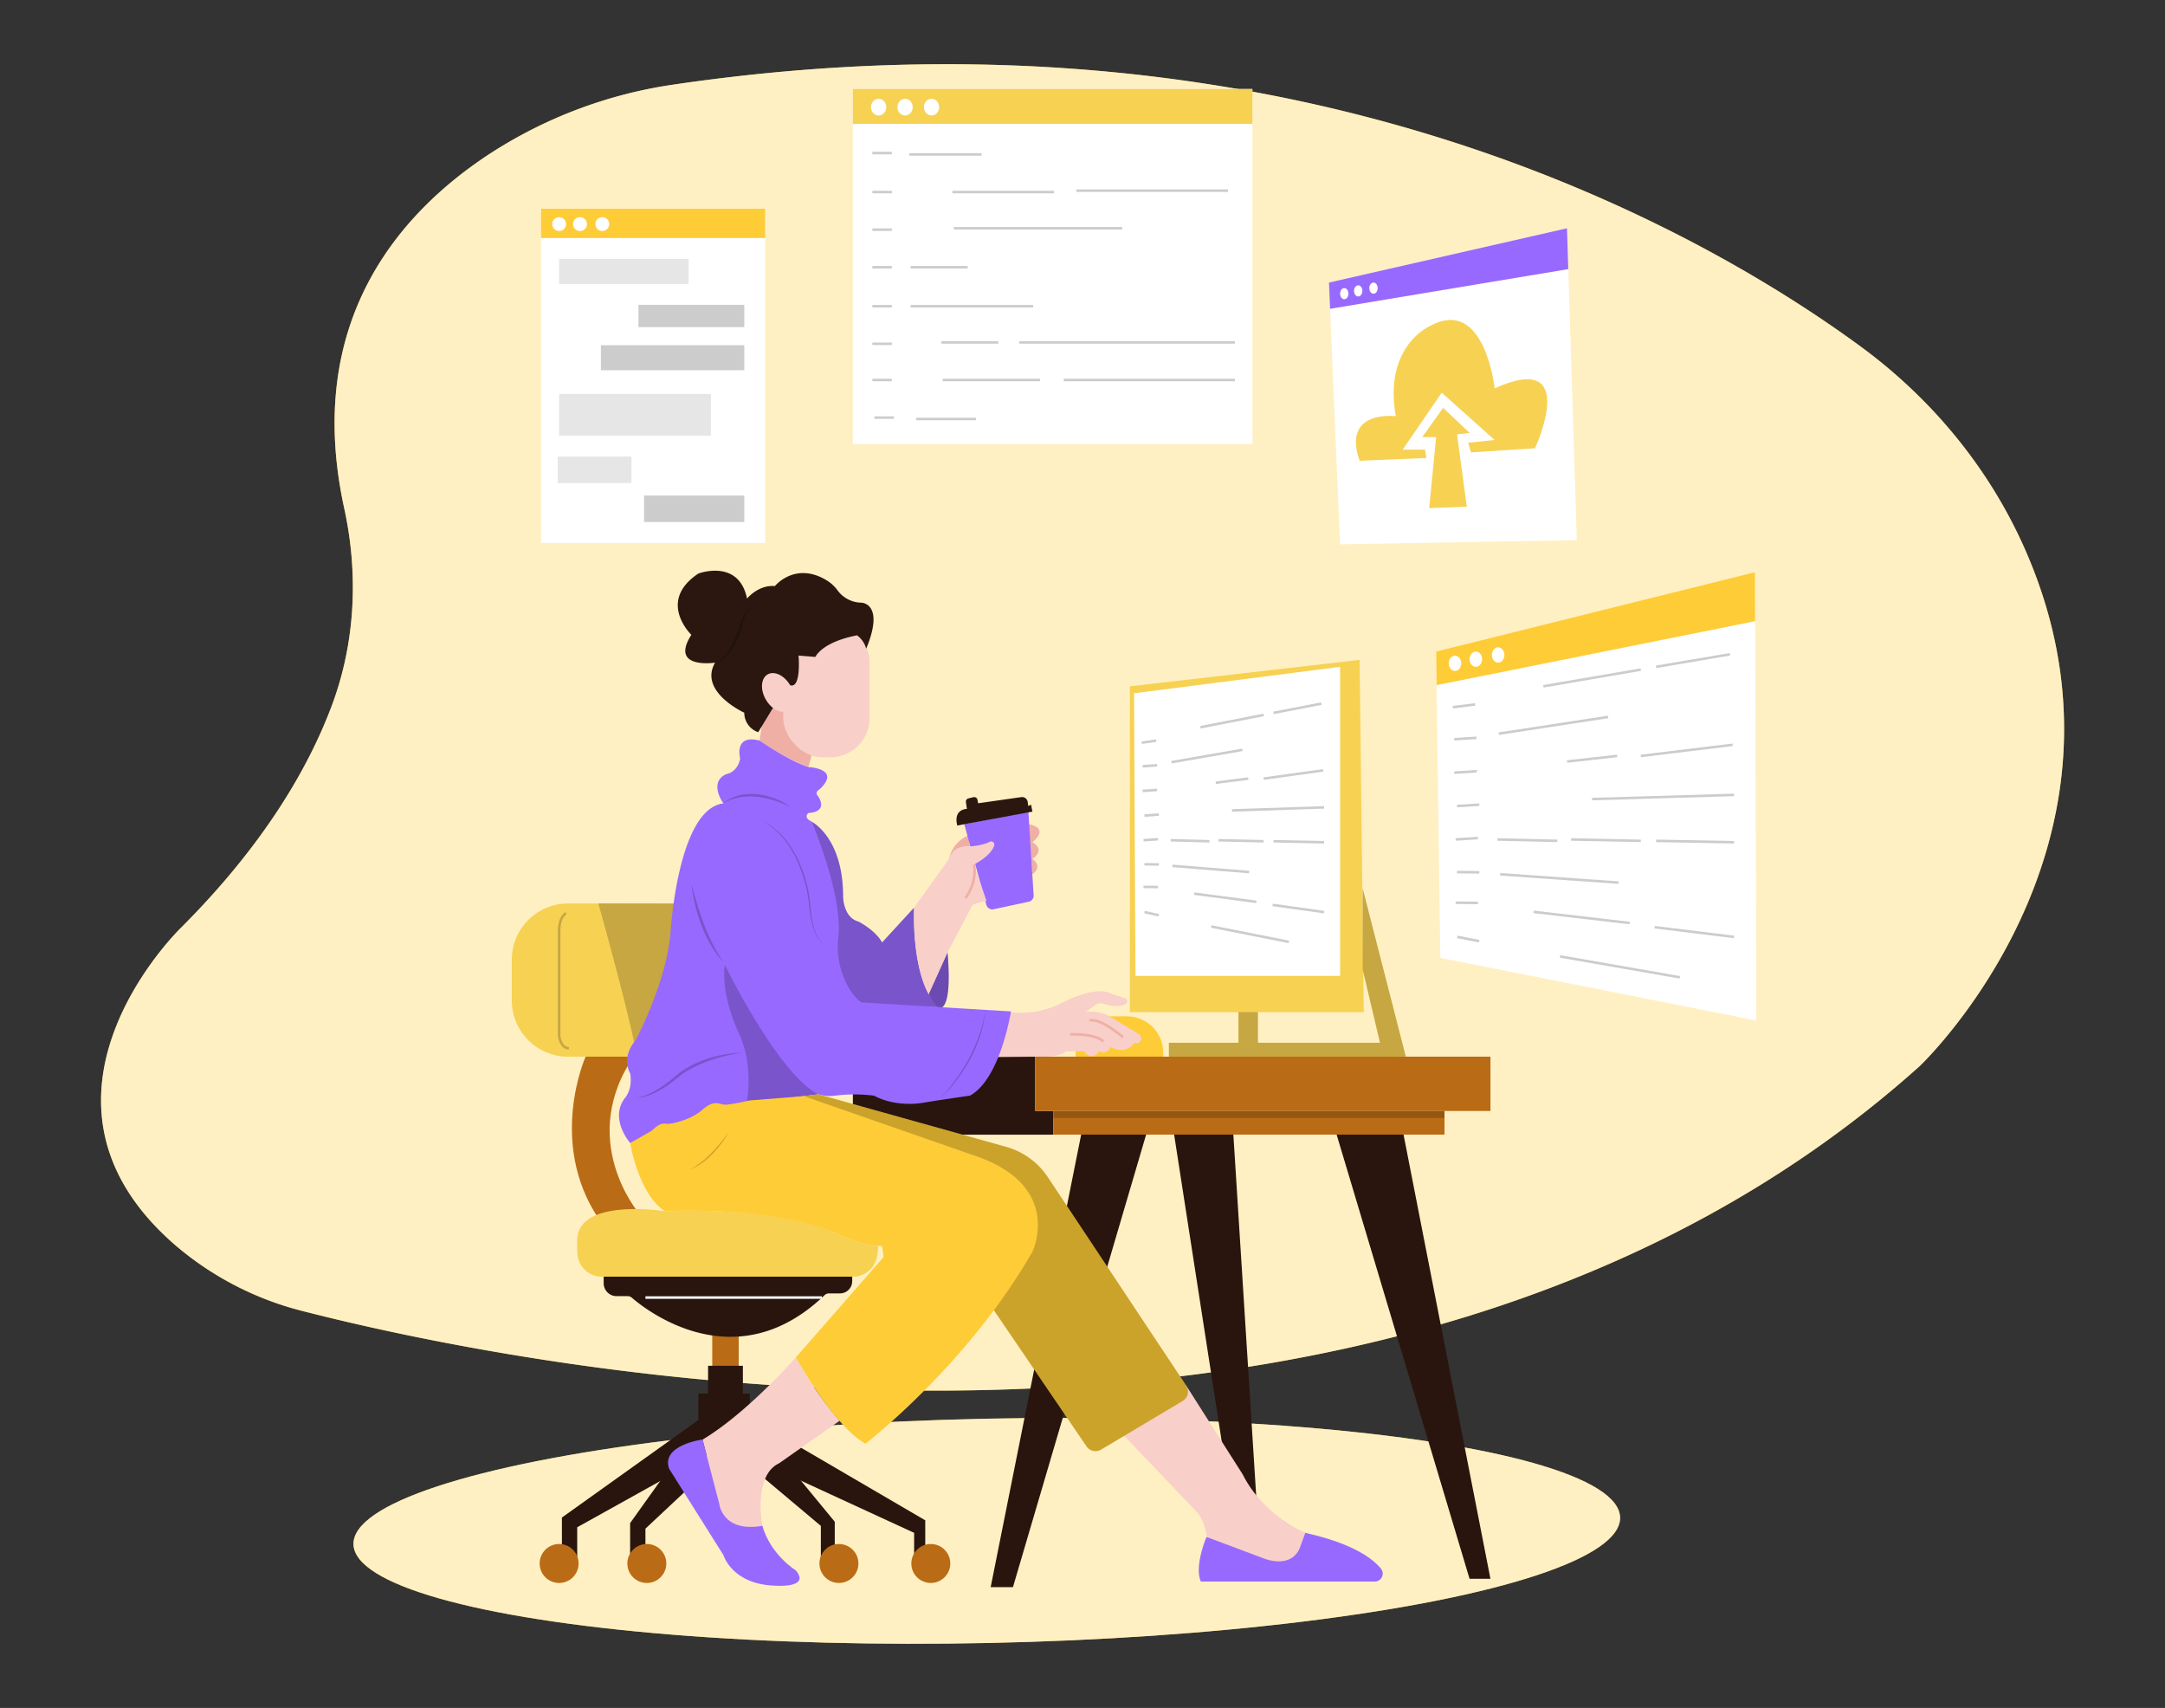 <svg xmlns="http://www.w3.org/2000/svg" width="865.76" height="682.89" viewBox="0 0 865.76 682.89"><rect x="0" y="0" width="865.76" height="682.89" fill="#333333" stroke="none"/><ellipse cx="394.65" cy="612.06" rx="253.31" ry="44.84" transform="translate(-12.88 8.5) rotate(-1.21)" fill="#fecc36"/><ellipse cx="394.65" cy="612.06" rx="253.31" ry="44.84" transform="translate(-12.88 8.5) rotate(-1.21)" fill="#fff" opacity="0.7"/><path d="M767.61,426.31S861.53,337.67,809.93,220c-14.34-32.71-37.52-60.75-66.36-81.8C679,91,515.56-2.27,269.72,33.77a183.28,183.28,0,0,0-74,27.8c-36.09,23.67-74.33,67.15-58.07,141.65,5.75,26.33,4.46,53.8-5,79-9.39,25-27.18,55.63-60.3,88.75,0,0-70.57,68.17-1.92,127.17a125.41,125.41,0,0,0,50.71,26.08C206.67,546.18,552.79,618.93,767.61,426.31Z" fill="#fecc36"/><path d="M767.61,426.31S861.53,337.67,809.93,220c-14.34-32.71-37.52-60.75-66.36-81.8C679,91,515.56-2.27,269.72,33.77a183.28,183.28,0,0,0-74,27.8c-36.09,23.67-74.33,67.15-58.07,141.65,5.75,26.33,4.46,53.8-5,79-9.39,25-27.18,55.63-60.3,88.75,0,0-70.57,68.17-1.92,127.17a125.41,125.41,0,0,0,50.71,26.08C206.67,546.18,552.79,618.93,767.61,426.31Z" fill="#fff" opacity="0.7"/><polygon points="313.77 575.02 370 607.87 370 622.9 365.55 622.9 365.55 612.88 316 590.05 307.65 581.15 313.77 575.02" fill="#29150d"/><rect x="284.82" y="527.15" width="10.58" height="24.49" fill="#ba6b15"/><rect x="283.15" y="546.08" width="13.92" height="13.36" fill="#29150d"/><polygon points="279.26 567.79 279.26 557.21 299.86 557.21 299.86 567.23 333.81 608.43 333.81 625.68 328.25 625.68 328.25 610.1 289.83 577.81 230.82 610.65 230.82 626.8 224.7 626.8 224.7 606.76 279.26 567.79" fill="#29150d"/><polygon points="265.9 589.5 251.98 608.98 251.98 622.9 258.1 622.9 258.1 611.21 275.92 594.51 272.58 581.71 265.9 589.5" fill="#29150d"/><path d="M241.4,508.78v4.3a5.16,5.16,0,0,0,5.17,5.16H251a2.53,2.53,0,0,1,1.66.62c5.39,4.67,41.35,33.31,77.06-1a2.56,2.56,0,0,1,1.77-.72h4.4a4.9,4.9,0,0,0,4.9-4.9v-3.45Z" fill="#29150d"/><line x1="258.1" y1="518.8" x2="328.67" y2="518.8" fill="none" stroke="#fff" stroke-miterlimit="10"/><path d="M234.17,422.49s-15.31,34.24,5.28,64.86l15.87-2.51s-25-29.44-1.39-63.18Z" fill="#ba6b15"/><polygon points="432.9 450.88 396.16 634.59 405.07 634.59 459.63 449.21 432.9 450.88" fill="#29150d"/><polygon points="533.67 450.88 587.66 631.25 596.01 631.25 560.94 452 533.67 450.88" fill="#29150d"/><polygon points="469.09 450.88 496.37 626.8 504.16 626.8 493.03 450.88 469.09 450.88" fill="#29150d"/><path d="M482.45,614.55s-5,11.69-2.23,17.81h69.53a3.18,3.18,0,0,0,2.46-5.2c-3.46-4.2-11.51-10.08-30.24-14.28Z" fill="#9869fe"/><path d="M444.59,568.9l34,35.63s3.34,3.34,3.9,10l22.27,8.35s11.13,5,15-3.9l2.22-6.12s-16.7-6.68-25.05-23.38L474.35,554Z" fill="#f8cfc9"/><path d="M379.46,343.44a13.39,13.39,0,0,1,7.8-9.46l.55,4.45S382.52,337.6,379.46,343.44Z" fill="#efafa5"/><path d="M444.76,406.35h5.8A14.63,14.63,0,0,1,465.19,421v1.51a0,0,0,0,1,0,0H430.12a0,0,0,0,1,0,0V421A14.63,14.63,0,0,1,444.76,406.35Z" fill="#fecc36"/><path d="M404,404.68a36.39,36.39,0,0,0,20-3.34s13.91-7.8,20.59-3.9l5.22,1.61a1.33,1.33,0,0,1,.28,2.43c-1.51.83-4.26,1.33-9.13-.23a3,3,0,0,0-2.63.41l-4.31,3a15.32,15.32,0,0,1,10.57,2.22l10.6,6.45A2,2,0,0,1,453.6,417l-.1,0s-2.78,5-9.46,1.67a3,3,0,0,1-4.46,1.67s-2.78,4.46-6.12,0h-7.24S424,423.05,414,422.49l-15.23.09S402.29,416.37,404,404.68Z" fill="#f8cfc9"/><path d="M449.05,414.7s-8.91-7.8-13.36-6.68" fill="none" stroke="#efafa5" stroke-miterlimit="10"/><path d="M427.89,413.58s9.47-.55,13.36,2.79" fill="none" stroke="#efafa5" stroke-miterlimit="10"/><path d="M374.73,402.73s6.4,4.73,4.18-22l-7.54,16.69A15.48,15.48,0,0,0,374.73,402.73Z" fill="#9869fe"/><path d="M374.73,402.73s6.4,4.73,4.18-22l-7.54,16.69A15.48,15.48,0,0,0,374.73,402.73Z" opacity="0.3"/><polygon points="421.21 453.67 341.05 453.67 341.05 423.05 413.98 422.49 413.98 444.2 421.21 444.2 421.21 453.67" fill="#29150d"/><path d="M324.35,328.41s12.8,6.12,12.8,30.06c0,0,0,8.35,6.13,10,0,0,6.68,3.34,9.46,8.35l12.8-13.92s-1.56,28.36,9.52,39.79l-31.5-.54A29.63,29.63,0,0,1,332.42,376S338.27,361.81,324.35,328.41Z" fill="#9869fe"/><path d="M324.35,328.41s12.8,6.12,12.8,30.06c0,0,0,8.35,6.13,10,0,0,6.68,3.34,9.46,8.35l12.8-13.92s-1.56,28.36,9.52,39.79l-31.5-.54A29.63,29.63,0,0,1,332.42,376S338.27,361.81,324.35,328.41Z" opacity="0.2"/><path d="M227.16,361.25h44.3a0,0,0,0,1,0,0v61.24a0,0,0,0,1,0,0h-44.3a22.5,22.5,0,0,1-22.5-22.5V383.75A22.5,22.5,0,0,1,227.16,361.25Z" fill="#f7d152"/><path d="M226.37,365.15s-2.78,1.12-2.78,7.24v41.75s.56,5,3.9,5" fill="none" stroke="#000" stroke-miterlimit="10" opacity="0.2"/><path d="M239.26,361.18s14.86,52.77,15.18,61.5h17V361.25Z" opacity="0.2"/><path d="M323.24,306.7l2.22-7.79-10.15-14.8-9.07-4.41-2.49,16.42A105.74,105.74,0,0,0,323.24,306.7Z" fill="#efafa5"/><path d="M296,303.36s-2.78-10,7.79-7.24h0s11.14,7.8,19.49,10.58h0s13.36.56,4.45,8.91h0s-2.23,1.11-.56,2.78c0,0,4.46,6.12-3.89,6.68h0s-2.23,1.67,1.11,3.34h0s12.77,28.86,10.84,46.45a31.88,31.88,0,0,0,1.28,13.45c1.48,4.5,3.95,9.56,7.92,12.47h0l59.84,3.62h0s-4.17,27-16.42,33.68h0s-11.69,1.67-18.37,2.78c0,0-10.58,2.23-20-2.78h0a62.43,62.43,0,0,0-15.59,0,15.61,15.61,0,0,1-6.68-.56h0s-15,2.23-26.72,2.78h0a70.82,70.82,0,0,1-15.59,2.23h0s-10,6.68-20,7.24h0a15.72,15.72,0,0,1-4.73,4.73A16.15,16.15,0,0,1,252,457h0s-8.35-9.47-2.23-17.82c0,0,3.34-3.34,2.23-10h0s-3.9-6.12,2.23-13.36h0S266.45,393,268.12,373c0,0,2.79-49.55,21.16-51.78h0s-6.12-8.35,1.11-11.69c0,0,4.45-.55,5.57-6.12Z" fill="#9869fe"/><path d="M289.28,321.17c6.83-5.62,16.89-4.18,24.19-.23,1,.63,2.08,1.24,3.09,1.9-1.12-.46-2.2-1-3.3-1.46-7.5-3.15-16.66-4.59-24-.21Z" opacity="0.2"/><path d="M304.87,328.41c7.82,3.32,12.9,11.35,15.83,19A54,54,0,0,1,324,361.51c.53,5.51,1.12,12.87,5.89,16.45a11.6,11.6,0,0,1-4.24-5.75c-1.81-4.54-1.84-9.46-2.64-14.2-2-11.17-7.47-24.31-18.17-29.6Z" opacity="0.2"/><path d="M298.54,440.82s3-13.32-2.58-26.68c0,0-7.8-15-6.13-28.39,0,0,21.16,43.42,37.3,51.77Z" opacity="0.2"/><path d="M276.47,353.46c3,10.86,6.31,21.84,12.81,31.18-7.52-7.92-11.53-20.49-12.81-31.18Z" opacity="0.2"/><path d="M254.21,439.19c4.82-1,9.11-3.65,13-6.55,1.55-1.16,3-2.59,4.57-3.77,7.3-5.27,16.38-7.66,25.27-8.05-7.75,1.2-15.43,3.3-22.19,7.33-2.58,1.44-4.69,3.57-7.07,5.27-4,2.82-8.63,5.3-13.6,5.77Z" opacity="0.2"/><g opacity="0.2"><path d="M394.06,404.21c-1.2,11.76-7,22.89-14.79,31.66-1,1.13-2.48,2.55-3.53,3.63,1.1-1.29,2.27-2.49,3.33-3.81,7.45-9,13.08-19.86,15-31.48Z"/></g><path d="M411.19,329.52s8.91,1.12,1.67,7.24c0,0,5.57,2.78,0,6.68,0,0,4.46,2.78,0,6.12Z" fill="#efafa5"/><path d="M385.59,329.52l8.84,32.26a2.47,2.47,0,0,0,2.91,1.77l14-3a2.5,2.5,0,0,0,2-2.59l-2.1-33.49Z" fill="#9869fe"/><path d="M382.8,330.08l30.06-5.57-.55-2.78-1.12.56-.23-1.67a2.26,2.26,0,0,0-2.56-1.91l-17.25,2.46-.28-1.43a1.32,1.32,0,0,0-1.61-1l-2,.49a1.32,1.32,0,0,0-1,1.47l.39,2.72S381.13,323.4,382.8,330.08Z" fill="#2b1710"/><path d="M473,560.11,440.33,579.6a4.36,4.36,0,0,1-5.84-1.29l-42.78-62.85-70.26-77.18,5.68-.76,75.12,21A29.6,29.6,0,0,1,419,470.64L474.35,554A4.36,4.36,0,0,1,473,560.11Z" fill="#fecc36"/><path d="M473,560.11,440.33,579.6a4.36,4.36,0,0,1-5.84-1.29l-42.78-62.85-70.26-77.18,5.68-.76,75.12,21A29.6,29.6,0,0,1,419,470.64L474.35,554A4.36,4.36,0,0,1,473,560.11Z" opacity="0.2"/><path d="M335.76,568.07l-24.21,17c-10.58,5-6.68,25.06-6.68,25.06-16.15,2.78-17.26-8.91-17.26-8.91l-6.68-25.61c17.81-10.58,37.3-32.84,37.3-32.84A155.39,155.39,0,0,0,335.76,568.07Z" fill="#f8cfc9"/><path d="M309.88,634c-17.26-.55-20.6-12.24-20.6-12.24l-21.71-34.52c-3.34-9.46,13.36-11.69,13.36-11.69l6.68,25.61s1.11,11.69,17.26,8.91c3.34,11.69,13.36,17.81,13.36,17.81C324.35,635.15,309.88,634,309.88,634Z" fill="#9869fe"/><rect x="413.98" y="422.49" width="182.04" height="21.71" fill="#ba6b15"/><rect x="421.21" y="444.2" width="156.43" height="9.46" fill="#ba6b15"/><rect x="421.21" y="444.2" width="156.43" height="2.78" opacity="0.2"/><path d="M240.66,510.45h101.5s9.35-.78,8.91-12.25a61.64,61.64,0,0,1-17.81-5.57s-17.82-10-67.36-8.35c0,0-35.07-5.56-35.07,11.69a32.91,32.91,0,0,0,.21,6.46A9.75,9.75,0,0,0,240.66,510.45Z" fill="#f7d152"/><circle cx="223.59" cy="625.13" r="7.79" fill="#ba6b15"/><circle cx="258.66" cy="625.13" r="7.79" fill="#ba6b15"/><circle cx="335.48" cy="625.13" r="7.79" fill="#ba6b15"/><circle cx="372.22" cy="625.13" r="7.79" fill="#ba6b15"/><rect x="495.25" y="401.89" width="7.79" height="18.93" fill="#f7d152"/><rect x="495.25" y="401.89" width="7.79" height="18.93" opacity="0.2"/><polygon points="702.34 408.02 575.97 382.97 574.49 273.93 574.3 260.49 701.79 228.76 701.85 248.36 702.34 408.02" fill="#fff"/><polygon points="701.85 248.36 574.49 273.93 574.3 260.49 701.79 228.76 701.85 248.36" fill="#fecc36"/><ellipse cx="581.82" cy="265.23" rx="2.51" ry="3.06" fill="#fff"/><ellipse cx="590.17" cy="263.56" rx="2.51" ry="3.06" fill="#fff"/><ellipse cx="599.08" cy="261.89" rx="2.51" ry="3.06" fill="#fff"/><line x1="617.17" y1="274.41" x2="656.14" y2="267.73" fill="none" stroke="#ccc" stroke-miterlimit="10"/><line x1="599.36" y1="293.34" x2="643.06" y2="286.66" fill="none" stroke="#ccc" stroke-miterlimit="10"/><line x1="662.26" y1="266.62" x2="691.77" y2="261.61" fill="none" stroke="#ccc" stroke-miterlimit="10"/><line x1="626.63" y1="304.47" x2="646.67" y2="302.25" fill="none" stroke="#ccc" stroke-miterlimit="10"/><line x1="656.14" y1="302.25" x2="692.88" y2="297.79" fill="none" stroke="#ccc" stroke-miterlimit="10"/><line x1="636.65" y1="319.5" x2="693.44" y2="317.83" fill="none" stroke="#ccc" stroke-miterlimit="10"/><line x1="598.8" y1="335.65" x2="622.74" y2="336.2" fill="none" stroke="#ccc" stroke-miterlimit="10"/><line x1="628.3" y1="335.65" x2="656.14" y2="336.2" fill="none" stroke="#ccc" stroke-miterlimit="10"/><line x1="662.26" y1="336.2" x2="693.44" y2="336.76" fill="none" stroke="#ccc" stroke-miterlimit="10"/><line x1="599.91" y1="349.56" x2="647.23" y2="352.9" fill="none" stroke="#ccc" stroke-miterlimit="10"/><line x1="613.27" y1="364.59" x2="651.68" y2="369.05" fill="none" stroke="#ccc" stroke-miterlimit="10"/><line x1="661.7" y1="370.72" x2="693.44" y2="374.62" fill="none" stroke="#ccc" stroke-miterlimit="10"/><line x1="623.85" y1="382.41" x2="671.72" y2="390.76" fill="none" stroke="#ccc" stroke-miterlimit="10"/><line x1="580.98" y1="282.76" x2="589.89" y2="281.65" fill="none" stroke="#ccc" stroke-miterlimit="10"/><line x1="581.54" y1="295.57" x2="590.45" y2="295.01" fill="none" stroke="#ccc" stroke-miterlimit="10"/><line x1="581.54" y1="308.93" x2="590.45" y2="308.37" fill="none" stroke="#ccc" stroke-miterlimit="10"/><line x1="582.65" y1="322.29" x2="591.56" y2="321.73" fill="none" stroke="#ccc" stroke-miterlimit="10"/><line x1="582.1" y1="335.65" x2="591" y2="335.09" fill="none" stroke="#ccc" stroke-miterlimit="10"/><line x1="582.65" y1="348.68" x2="591.57" y2="348.78" fill="none" stroke="#ccc" stroke-miterlimit="10"/><line x1="582.09" y1="360.93" x2="591.01" y2="361.02" fill="none" stroke="#ccc" stroke-miterlimit="10"/><line x1="582.73" y1="374.6" x2="591.49" y2="376.3" fill="none" stroke="#ccc" stroke-miterlimit="10"/><polygon points="630.53 215.96 535.89 217.63 531.88 123.47 531.44 112.97 626.63 91.26 627.14 107.6 630.53 215.96" fill="#fff"/><polygon points="627.14 107.6 531.88 123.47 531.44 112.97 626.63 91.26 627.14 107.6" fill="#9869fe"/><ellipse cx="537.56" cy="117.42" rx="1.67" ry="2.23" fill="#fff"/><ellipse cx="543.13" cy="116.31" rx="1.67" ry="2.23" fill="#fff"/><ellipse cx="549.25" cy="115.2" rx="1.67" ry="2.23" fill="#fff"/><path d="M588.22,180.89l25.61-1.67s18.37-39.53-16.14-23.94c0,0-3.9-36.74-25.61-25.05,0,0-18.93,7.79-13.92,36.18,0,0-21.71-2.78-14.47,17.82l26.72-1.12-.56-3.34h-8.91L576.53,157l21.16,18.93L587.11,177Z" fill="#f7d152"/><polygon points="571.52 203.15 574.3 174.76 568.74 174.76 577.09 163.07 587.66 173.09 582.65 173.65 586.55 202.6 571.52 203.15" fill="#f7d152"/><rect x="341.05" y="35.59" width="159.77" height="141.96" fill="#fff"/><rect x="341.05" y="35.59" width="159.77" height="13.92" fill="#f7d152"/><ellipse cx="351.35" cy="42.83" rx="3.06" ry="3.34" fill="#fff"/><ellipse cx="361.93" cy="42.83" rx="3.06" ry="3.34" fill="#fff"/><ellipse cx="372.5" cy="42.83" rx="3.06" ry="3.34" fill="#fff"/><line x1="348.84" y1="61.2" x2="356.64" y2="61.2" fill="none" stroke="#ccc" stroke-miterlimit="10"/><line x1="348.84" y1="76.79" x2="356.64" y2="76.79" fill="none" stroke="#ccc" stroke-miterlimit="10"/><line x1="348.84" y1="91.82" x2="356.64" y2="91.82" fill="none" stroke="#ccc" stroke-miterlimit="10"/><line x1="348.84" y1="106.85" x2="356.64" y2="106.85" fill="none" stroke="#ccc" stroke-miterlimit="10"/><line x1="348.84" y1="122.43" x2="356.64" y2="122.43" fill="none" stroke="#ccc" stroke-miterlimit="10"/><line x1="348.84" y1="137.46" x2="356.64" y2="137.46" fill="none" stroke="#ccc" stroke-miterlimit="10"/><line x1="348.84" y1="151.94" x2="356.64" y2="151.94" fill="none" stroke="#ccc" stroke-miterlimit="10"/><line x1="349.68" y1="166.97" x2="357.47" y2="166.97" fill="none" stroke="#ccc" stroke-miterlimit="10"/><line x1="366.38" y1="167.53" x2="390.32" y2="167.53" fill="none" stroke="#ccc" stroke-miterlimit="10"/><line x1="376.96" y1="151.94" x2="415.93" y2="151.94" fill="none" stroke="#ccc" stroke-miterlimit="10"/><line x1="425.39" y1="151.94" x2="493.86" y2="151.94" fill="none" stroke="#ccc" stroke-miterlimit="10"/><line x1="364.15" y1="106.85" x2="386.98" y2="106.85" fill="none" stroke="#ccc" stroke-miterlimit="10"/><line x1="364.15" y1="122.43" x2="413.14" y2="122.43" fill="none" stroke="#ccc" stroke-miterlimit="10"/><line x1="376.4" y1="136.91" x2="399.22" y2="136.91" fill="none" stroke="#ccc" stroke-miterlimit="10"/><line x1="407.57" y1="136.91" x2="493.86" y2="136.91" fill="none" stroke="#ccc" stroke-miterlimit="10"/><line x1="381.41" y1="91.26" x2="448.77" y2="91.26" fill="none" stroke="#ccc" stroke-miterlimit="10"/><line x1="380.85" y1="76.79" x2="421.49" y2="76.79" fill="none" stroke="#ccc" stroke-miterlimit="10"/><line x1="430.4" y1="76.23" x2="491.08" y2="76.23" fill="none" stroke="#ccc" stroke-miterlimit="10"/><line x1="363.6" y1="61.75" x2="392.54" y2="61.75" fill="none" stroke="#ccc" stroke-miterlimit="10"/><rect x="216.35" y="83.47" width="89.63" height="133.61" fill="#fff"/><rect x="216.35" y="83.47" width="89.63" height="11.69" fill="#fecc36"/><circle cx="223.59" cy="89.59" r="2.78" fill="#fff"/><circle cx="231.94" cy="89.59" r="2.78" fill="#fff"/><circle cx="240.85" cy="89.59" r="2.78" fill="#fff"/><rect x="223.59" y="103.51" width="51.77" height="10.02" fill="#e6e6e6"/><rect x="255.32" y="121.88" width="42.31" height="8.91" fill="#ccc"/><rect x="240.29" y="138.02" width="57.34" height="10.02" fill="#ccc"/><rect x="223.59" y="157.51" width="60.68" height="16.7" fill="#e6e6e6"/><rect x="223.03" y="182.56" width="29.5" height="10.58" fill="#e6e6e6"/><rect x="257.55" y="198.14" width="40.08" height="10.58" fill="#ccc"/><rect x="313.22" y="248.8" width="34.51" height="54" rx="15.64" fill="#f8cfc9"/><path d="M309.13,283l-5.93,9.75a8.17,8.17,0,0,1-5.57-7.79s-18.37-8.35-11.69-20c0,0-18.37,2.78-9.47-11.14,0,0-13.91-13.36,2.79-24.49,0,0,16.14-6.12,19.48,10,0,0,4.46-5.57,11.14-5,0,0,8.14-10.06,20.88-2.18a15.21,15.21,0,0,1,4.11,3.81,12,12,0,0,0,9.52,5s9.59.05,2,18.4a10,10,0,0,0-3.64-5.32s-12.84,2-16.74,8.63l-6.68-.56s1.17,13.2-3.31,11.89Z" fill="#2b1710"/><path d="M285.94,265c4.92-1.89,7.74-8.93,9.51-13.54.54-2.26,1.52-5.51,3.5-7.36a2.84,2.84,0,0,1,2.58-.81,2.79,2.79,0,0,0-2.26,1.12c-1.63,2.08-2.27,4.82-2.8,7.37v0l-.75,2.05c-1.7,4.21-4.89,10.28-9.77,11.14Z" opacity="0.2"/><ellipse cx="311.13" cy="276.88" rx="5.65" ry="8.35" transform="translate(-96.75 192.66) rotate(-30)" fill="#f8cfc9"/><path d="M252,457s3.34,20.59,13.92,27.27c0,0,42.31-2.22,67.36,8.35,0,0,11.13,5.57,19.48,5.57l.56,4.45-35.07,40.09s15,27.27,27.83,34.51c0,0,40.64-31.17,66.8-76.82,0,0,12.25-25.61-21.71-37.86l-69.7-24.29L299.58,440a73.5,73.5,0,0,1-8.91,1.67c-3.06.34-4.59-2.6-10,2.22-2.57,2.28-7.37,4.47-12.13,5.38-2.78.53-3.46-1.48-7.95,2.85Z" fill="#fecc36"/><path d="M275.92,467.58c5.68-2.94,10.07-7.84,13.95-12.83.55-.72,1.07-1.47,1.63-2.2-.45.8-.93,1.58-1.41,2.36-3.55,5.26-8.13,10.34-14.17,12.67Z" opacity="0.2"/><polygon points="545.36 404.68 451.83 404.68 451.83 274.41 543.69 263.83 545.36 404.68" fill="#f7d152"/><polygon points="454.06 390.2 535.89 390.2 535.89 266.62 453.5 277.19 454.06 390.2" fill="#fff"/><polygon points="562.17 422.46 544.92 355.22 544.92 387.58 551.84 416.92 467.42 416.92 467.42 422.49 558.16 422.49 558.16 422.46 562.17 422.46" fill="#f7d152"/><polygon points="562.17 422.46 544.92 355.22 544.92 387.58 551.84 416.92 467.42 416.92 467.42 422.49 558.16 422.49 558.16 422.46 562.17 422.46" opacity="0.2"/><line x1="480.03" y1="290.78" x2="505.3" y2="285.85" fill="none" stroke="#ccc" stroke-miterlimit="10"/><line x1="468.48" y1="304.74" x2="496.82" y2="299.81" fill="none" stroke="#ccc" stroke-miterlimit="10"/><line x1="509.27" y1="285.03" x2="528.41" y2="281.33" fill="none" stroke="#ccc" stroke-miterlimit="10"/><line x1="486.17" y1="312.95" x2="499.16" y2="311.31" fill="none" stroke="#ccc" stroke-miterlimit="10"/><line x1="505.3" y1="311.31" x2="529.13" y2="308.02" fill="none" stroke="#ccc" stroke-miterlimit="10"/><line x1="492.67" y1="324.04" x2="529.49" y2="322.81" fill="none" stroke="#ccc" stroke-miterlimit="10"/><line x1="468.12" y1="335.95" x2="483.64" y2="336.36" fill="none" stroke="#ccc" stroke-miterlimit="10"/><line x1="487.25" y1="335.95" x2="505.3" y2="336.36" fill="none" stroke="#ccc" stroke-miterlimit="10"/><line x1="509.27" y1="336.36" x2="529.49" y2="336.77" fill="none" stroke="#ccc" stroke-miterlimit="10"/><line x1="468.84" y1="346.21" x2="499.53" y2="348.68" fill="none" stroke="#ccc" stroke-miterlimit="10"/><line x1="477.5" y1="357.3" x2="502.41" y2="360.59" fill="none" stroke="#ccc" stroke-miterlimit="10"/><line x1="508.91" y1="361.82" x2="529.49" y2="364.69" fill="none" stroke="#ccc" stroke-miterlimit="10"/><line x1="484.36" y1="370.44" x2="515.41" y2="376.6" fill="none" stroke="#ccc" stroke-miterlimit="10"/><line x1="456.56" y1="296.94" x2="462.34" y2="296.12" fill="none" stroke="#ccc" stroke-miterlimit="10"/><line x1="456.92" y1="306.38" x2="462.7" y2="305.97" fill="none" stroke="#ccc" stroke-miterlimit="10"/><line x1="456.92" y1="316.24" x2="462.7" y2="315.83" fill="none" stroke="#ccc" stroke-miterlimit="10"/><line x1="457.65" y1="326.09" x2="463.42" y2="325.68" fill="none" stroke="#ccc" stroke-miterlimit="10"/><line x1="457.29" y1="335.95" x2="463.06" y2="335.54" fill="none" stroke="#ccc" stroke-miterlimit="10"/><line x1="457.64" y1="345.56" x2="463.43" y2="345.63" fill="none" stroke="#ccc" stroke-miterlimit="10"/><line x1="457.28" y1="354.6" x2="463.07" y2="354.67" fill="none" stroke="#ccc" stroke-miterlimit="10"/><line x1="457.69" y1="364.68" x2="463.38" y2="365.94" fill="none" stroke="#ccc" stroke-miterlimit="10"/><path d="M365.54,362.92l13.92-19.48s1.12-5.57,8.35-5c0,0,5.16-.34,7.91-1.84a1.27,1.27,0,0,1,1.86,1.41c-.53,1.89-2.45,4.56-8.1,7.67l5,14.47a36.39,36.39,0,0,0-5.56,1.67l-10,18.93-7.54,16.69S365,388,365.54,362.92Z" fill="#f8cfc9"/><path d="M389.48,345.67s1.67,6.12-3.34,13.36" fill="none" stroke="#efafa5" stroke-miterlimit="10"/></svg>